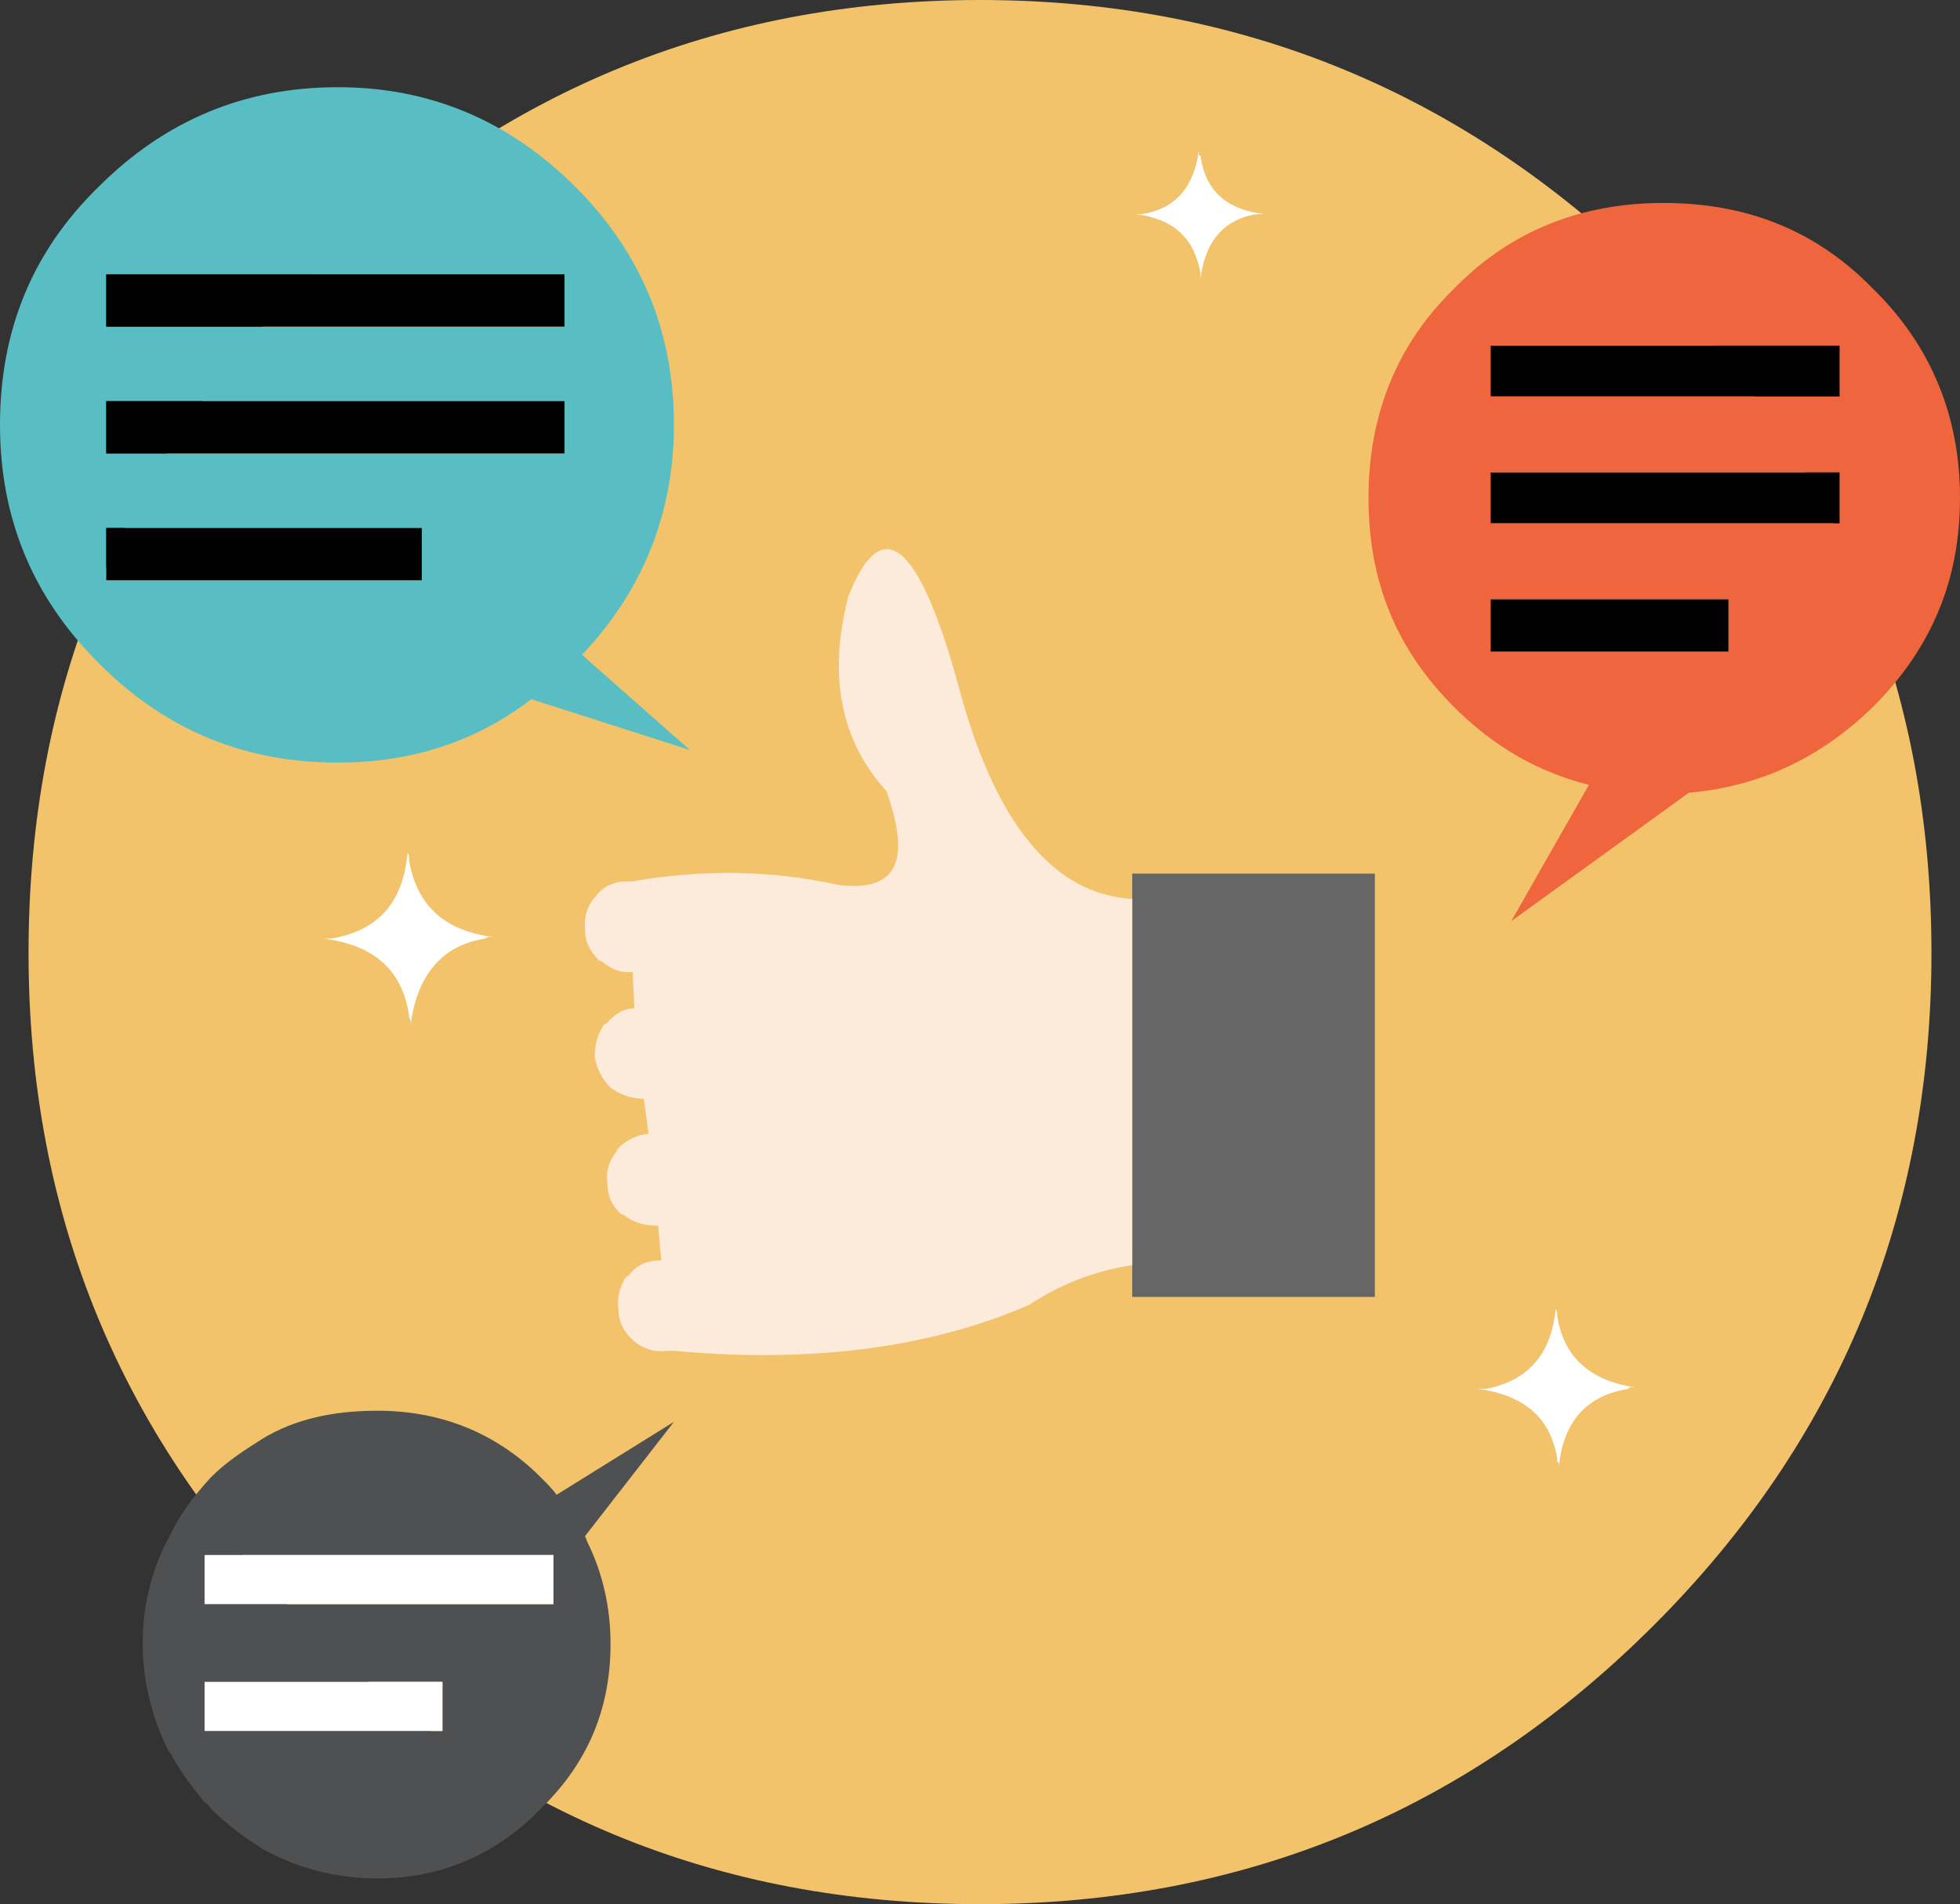 <svg xmlns="http://www.w3.org/2000/svg" xmlns:xlink="http://www.w3.org/1999/xlink" id="Layer_1" x="0px" y="0px" width="223.161px" height="216.842px" viewBox="0 0 223.161 216.842" xml:space="preserve"><rect x="0" y="0" width="223.161" height="216.842" fill="#333333" stroke="none"/><g>	<path fill="#F2C36A" d="M188.314,185.066c21.125-21.125,31.597-46.764,31.597-76.554c0-29.973-10.472-55.61-31.597-76.735  C167.01,10.652,141.371,0,111.58,0C81.609,0,56.152,10.652,35.027,31.777C13.722,52.902,3.25,78.54,3.25,108.512  c0,29.79,10.473,55.429,31.777,76.554c21.125,21.305,46.583,31.776,76.553,31.776C141.371,216.842,167.01,206.371,188.314,185.066"></path></g><g>	<polyline fill="#666666" points="156.538,147.692 156.538,99.484 128.914,99.484 128.914,102.374 128.914,144.081 128.914,147.692   156.538,147.692  "></polyline>	<path fill="#FCEADB" d="M70.054,100.567c-0.903,0.182-1.625,0.723-2.347,1.625c-0.903,1.084-1.265,2.348-1.084,3.792  c0,1.444,0.723,2.528,1.625,3.431h0.181c1.084,0.902,2.167,1.443,3.611,1.264l0.181,4.152c-1.265,0-2.347,0.723-3.25,1.806H68.79  c-0.722,1.083-1.083,2.347-1.083,3.611c0.181,1.444,0.902,2.708,1.806,3.61l0,0c1.264,0.903,2.527,1.265,3.791,1.265l0.542,3.973  c-1.444,0.18-2.528,0.722-3.611,1.806v0.18c-0.902,1.082-1.264,2.347-1.084,3.611c0,1.443,0.543,2.708,1.626,3.61h0.18  c1.084,0.903,2.348,1.265,3.792,1.265c0.181,0,0.181,0,0.181,0l0.361,3.973c-0.181,0-0.181,0-0.181,0  c-1.444,0-2.708,0.541-3.611,1.805h-0.181c-0.722,1.083-1.083,2.348-0.902,3.791c0,1.444,0.722,2.709,1.806,3.611  c1.083,0.902,2.347,1.264,3.792,1.082c0.36,0,0.541,0,0.722,0c15.708,1.446,29.25-0.359,40.444-5.234  c3.791-2.528,7.943-3.973,11.735-4.514v-41.707c-9.027-0.543-15.708-8.668-19.861-24.556c-4.514-16.25-8.666-19.5-12.458-9.931  c-2.347,9.028-0.902,16.431,4.333,22.207c2.89,8.125,1.084,11.557-5.597,10.654c-7.402-1.626-15.166-1.806-23.472-0.361  c-0.18,0-0.361,0-0.542,0C70.956,100.387,70.415,100.387,70.054,100.567"></path></g><g>	<path fill="#58BEC3" d="M76.734,48.388c0-10.653-3.792-19.681-11.194-27.083C57.957,13.722,48.93,9.93,38.457,9.93  c-10.652,0-19.68,3.792-27.263,11.375C3.611,28.708,0,37.735,0,48.388C0,58.86,3.611,67.887,11.194,75.471l0.903-9.389v-5.958  v-8.486V45.68h52.179v-8.486H12.097v-5.958h52.179v5.958v8.486v5.958H12.097v8.486h35.93v5.958h-35.93l-0.903,9.389  c0.18,0.18,0.361,0.36,0.542,0.541c7.403,7.222,16.25,10.833,26.721,10.833c8.306,0,15.708-2.347,22.028-7.222l18.055,5.778  L66.263,74.568C73.123,67.346,76.734,58.499,76.734,48.388"></path>	<polyline points="64.276,37.194 64.276,31.236 12.097,31.236 12.097,37.194 64.276,37.194  "></polyline>	<polyline points="64.276,51.638 64.276,45.68 12.097,45.68 12.097,51.638 64.276,51.638  "></polyline>	<polyline points="12.097,60.124 12.097,66.082 48.027,66.082 48.027,60.124 12.097,60.124  "></polyline>	<path fill="#4F5051" d="M42.971,160.649c-4.874,0-9.388,0.903-13.18,3.25c-1.986,1.265-3.973,2.528-5.778,4.334  c-1.985,2.167-3.611,4.332-4.694,6.681c-1.986,3.611-3.07,7.764-3.07,12.277c0,4.332,1.083,8.486,2.889,12.097l4.152-2.167v-5.598  h27.083v5.598H23.291l-4.152,2.167c0.181,0.36,0.36,0.36,0.36,0.542c1.083,1.985,2.348,3.61,3.792,5.416  c0.361,0.18,0.542,0.361,0.722,0.722c1.805,1.806,3.792,3.251,5.778,4.514c3.792,2.167,8.306,3.431,13.18,3.431  c7.222,0,13.542-2.708,18.598-7.944c0.36-0.36,0.541-0.542,0.722-0.722c4.875-5.055,7.223-11.015,7.223-18.055  c0-4.152-0.903-8.125-2.709-11.736c0-0.182-0.181-0.361-0.181-0.541l-3.61,2.165v5.599H23.291v-5.599h39.722l3.61-2.165l10.111-13  l-13.36,8.305c-0.543-0.722-1.084-1.265-1.806-1.985C56.512,163.178,50.193,160.649,42.971,160.649"></path>	<polyline fill="#FFFFFF" points="23.291,177.079 23.291,182.677 63.013,182.677 63.013,177.079 23.291,177.079  "></polyline>	<polyline fill="#FFFFFF" points="23.291,191.523 23.291,197.121 50.374,197.121 50.374,191.523 23.291,191.523  "></polyline>	<path fill="#EF653E" d="M223.161,56.693c0-9.208-3.25-17.332-9.931-23.832l-3.791,6.5v5.777v8.667v5.777h-39.721v-5.777h39.721  v-8.667h-39.721v-5.777h39.721l3.791-6.5c-6.499-6.681-14.444-9.75-23.831-9.75c-9.21,0-17.334,3.069-23.833,9.75  c-6.682,6.5-9.751,14.625-9.751,23.832c0,9.389,3.069,17.152,9.751,23.833l4.152-6.319v-5.958h27.082v5.958h-27.082l-4.152,6.319  c4.514,4.514,9.568,7.403,15.347,8.848l-8.848,15.527l20.222-14.625c8.125-0.723,14.985-3.972,20.943-9.75  C219.911,73.845,223.161,66.082,223.161,56.693"></path>	<polyline points="209.439,45.138 209.439,39.361 169.719,39.361 169.719,45.138 209.439,45.138  "></polyline>	<polyline points="169.719,68.249 169.719,74.207 196.801,74.207 196.801,68.249 169.719,68.249  "></polyline>	<polyline points="209.439,59.582 209.439,53.805 169.719,53.805 169.719,59.582 209.439,59.582  "></polyline></g><g>	<path fill="#FFFFFF" d="M177.481,167.011c0.541-5.237,3.25-8.125,7.945-8.848c0-0.181,0.18-0.181,0.18-0.181  c0.182,0,0.361,0,0.541,0c-5.055-0.723-8.125-3.431-8.846-8.125c0,0,0,0,0-0.182c0-0.18,0-0.361-0.182-0.541  c-0.541,5.236-3.25,8.125-7.943,9.028c-0.361,0-0.723,0-0.902,0c5.416,0.723,8.305,3.431,9.027,7.944c0,0.18,0,0.359,0,0.359  C177.481,166.467,177.481,166.649,177.481,167.011"></path>	<path fill="#FFFFFF" d="M46.582,98.04c0,0,0-0.181,0-0.361c0,0,0-0.361-0.18-0.541c-0.542,5.777-3.431,8.847-8.667,9.75  c-0.181,0-0.541,0-0.902,0c5.778,0.722,9.027,3.609,9.75,8.846v0.181c0.181,0.182,0.181,0.543,0.181,0.723  c0.722-5.597,3.611-9.027,8.486-9.749c0.181-0.182,0.36-0.182,0.36-0.182c0.181,0,0.542,0,0.542,0  C50.554,105.984,47.485,103.094,46.582,98.04"></path>	<path fill="#FFFFFF" d="M143.358,24.375c0.18,0,0.359,0,0.541,0c-4.334-0.542-6.681-2.708-7.222-6.68c-0.182,0-0.182,0-0.182,0  c0-0.181,0-0.361,0-0.542c-0.541,4.153-2.708,6.681-6.499,7.222c-0.361,0-0.361,0-0.723,0c4.334,0.542,6.681,2.708,7.403,6.681  c0,0.181,0,0.181,0,0.181c0,0.18,0,0.36,0,0.542c0.541-4.333,2.708-6.861,6.499-7.403  C143.177,24.375,143.177,24.375,143.358,24.375"></path></g></svg>